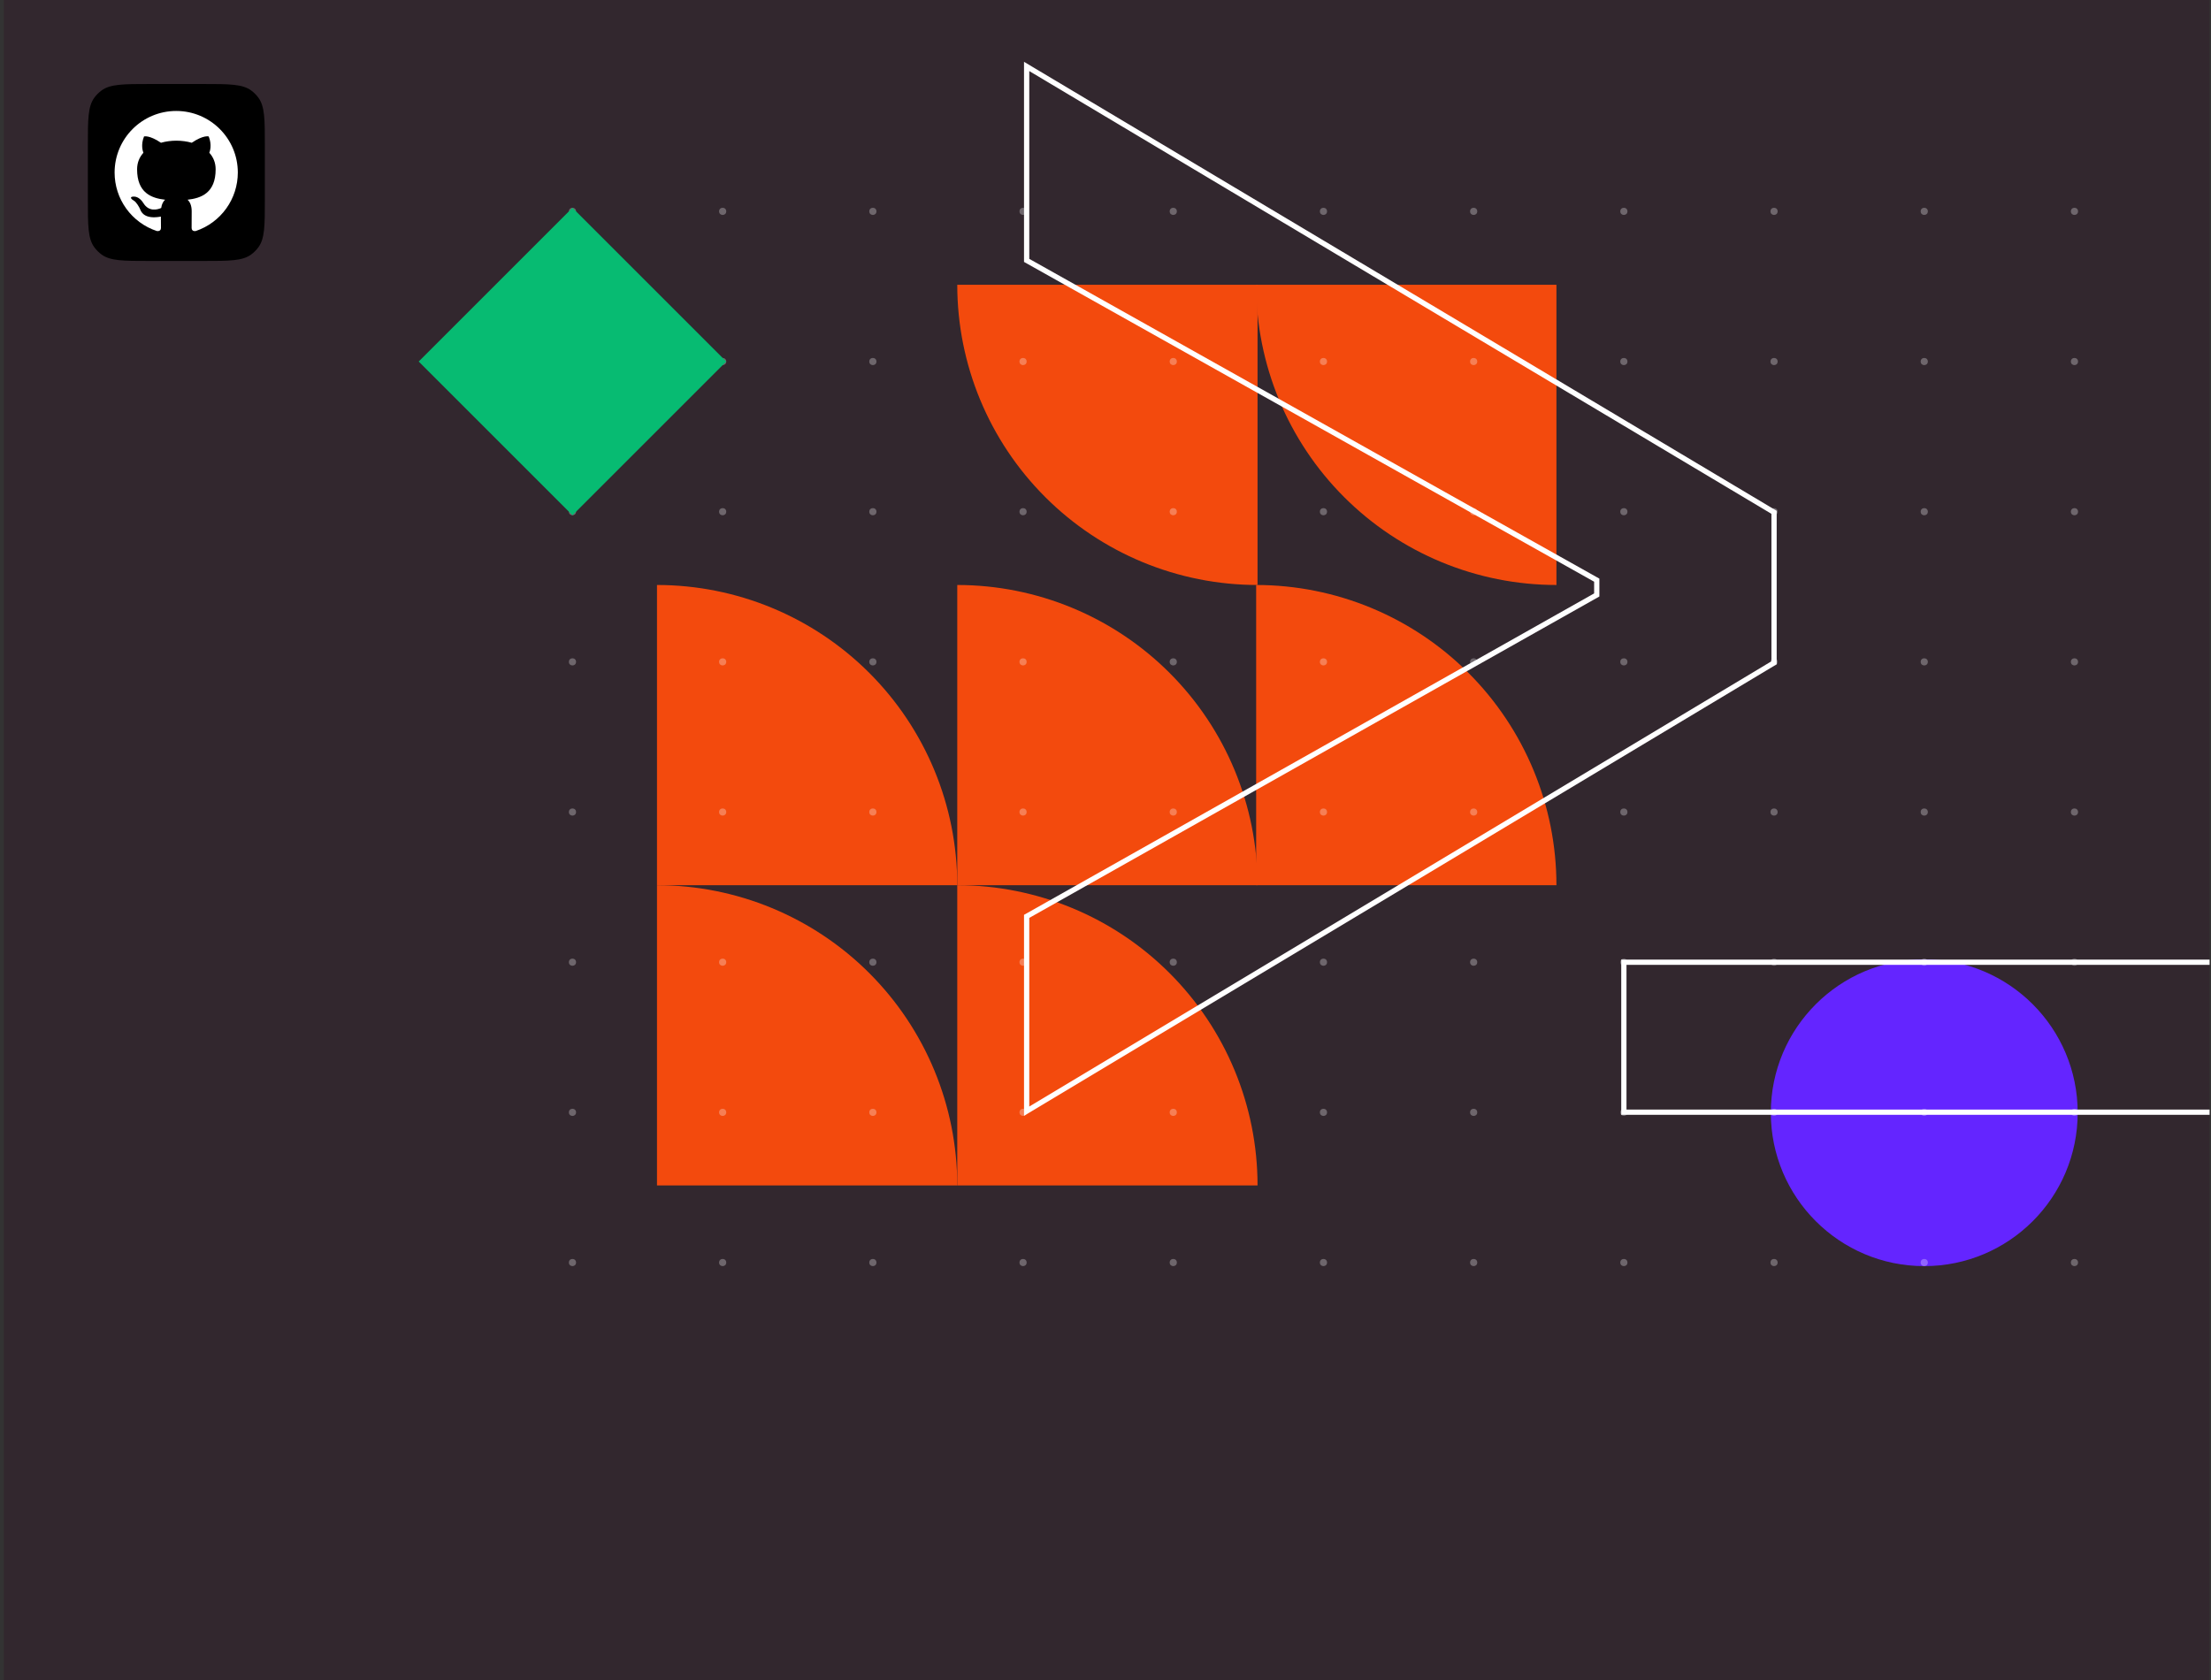 <svg width="421" height="320" viewBox="0 0 421 320" fill="none" xmlns="http://www.w3.org/2000/svg">
<rect x="0" y="0" width="421" height="320" fill="#333333" stroke="none"/>
<g clip-path="url(#clip0_115_1376)">
<rect width="420" height="320" transform="translate(0.73)" fill="#32272E"/>
<path d="M125.097 111.412C140.261 111.412 154.804 117.436 165.527 128.158C176.25 138.881 182.274 153.424 182.274 168.588V168.588H125.097V111.412Z" fill="#F34A0D"/>
<path d="M125.097 168.588C140.261 168.588 154.804 174.612 165.527 185.335C176.25 196.058 182.274 210.601 182.274 225.765V225.765H125.097V168.588Z" fill="#F34A0D"/>
<path d="M182.274 54.235H239.451V111.412C224.287 111.412 209.743 105.388 199.021 94.665C188.298 83.942 182.274 69.399 182.274 54.235V54.235Z" fill="#F34A0D"/>
<path d="M182.274 111.412C197.438 111.412 211.981 117.436 222.704 128.158C233.427 138.881 239.451 153.424 239.451 168.588V168.588H182.274V111.412Z" fill="#F34A0D"/>
<path d="M182.274 168.588C197.438 168.588 211.981 174.612 222.704 185.335C233.427 196.058 239.451 210.601 239.451 225.765V225.765H182.274V168.588Z" fill="#F34A0D"/>
<path d="M239.186 54.235H296.363V111.412C281.199 111.412 266.655 105.388 255.933 94.665C245.21 83.942 239.186 69.399 239.186 54.235Z" fill="#F34A0D"/>
<path d="M239.186 111.412C254.35 111.412 268.893 117.436 279.616 128.158C290.339 138.881 296.363 153.424 296.363 168.588H239.186V111.412Z" fill="#F34A0D"/>
<path d="M366.401 241.134C382.535 241.134 395.615 228.054 395.615 211.92C395.615 195.785 382.535 182.706 366.401 182.706C350.267 182.706 337.187 195.785 337.187 211.92C337.187 228.054 350.267 241.134 366.401 241.134Z" fill="#6425FF"/>
<path d="M28.488 16H38.672C41.207 16 43.078 16 44.538 16.159C45.991 16.316 46.993 16.626 47.805 17.216C48.346 17.609 48.821 18.084 49.214 18.625C49.804 19.437 50.114 20.439 50.272 21.892C50.43 23.352 50.43 25.224 50.43 27.758V37.942C50.43 40.477 50.43 42.348 50.272 43.808C50.114 45.261 49.804 46.263 49.214 47.075C48.821 47.616 48.346 48.091 47.805 48.484C46.993 49.074 45.991 49.384 44.538 49.542C43.078 49.7 41.207 49.7 38.672 49.7H28.488C25.953 49.7 24.082 49.7 22.622 49.542C21.169 49.384 20.167 49.074 19.355 48.484C18.814 48.091 18.339 47.616 17.946 47.075C17.356 46.263 17.046 45.261 16.889 43.808C16.73 42.348 16.73 40.477 16.73 37.942V27.758C16.73 25.224 16.73 23.352 16.889 21.892C17.046 20.439 17.356 19.437 17.946 18.625C18.339 18.084 18.814 17.609 19.355 17.216C20.167 16.626 21.169 16.316 22.622 16.159C24.082 16 25.953 16 28.488 16Z" fill="black"/>
<g clip-path="url(#clip1_115_1376)">
<path d="M33.553 21.132C40.034 21.132 45.284 26.382 45.284 32.863C45.283 35.321 44.512 37.717 43.078 39.713C41.645 41.71 39.621 43.206 37.292 43.993C36.706 44.11 36.486 43.743 36.486 43.435C36.486 43.039 36.5 41.778 36.5 40.209C36.5 39.11 36.134 38.406 35.709 38.039C38.319 37.746 41.061 36.749 41.061 32.247C41.061 30.957 40.606 29.916 39.858 29.095C39.976 28.801 40.386 27.599 39.741 25.986C39.741 25.986 38.759 25.663 36.515 27.188C35.577 26.924 34.58 26.792 33.582 26.792C32.585 26.792 31.588 26.924 30.65 27.188C28.406 25.678 27.424 25.986 27.424 25.986C26.779 27.599 27.189 28.801 27.306 29.095C26.559 29.916 26.104 30.971 26.104 32.247C26.104 36.734 28.831 37.746 31.442 38.039C31.104 38.333 30.796 38.846 30.694 39.608C30.019 39.916 28.333 40.415 27.277 38.64C27.057 38.288 26.397 37.423 25.474 37.438C24.491 37.453 25.078 37.995 25.488 38.215C25.987 38.494 26.559 39.535 26.691 39.872C26.925 40.532 27.688 41.793 30.635 41.251C30.635 42.233 30.65 43.157 30.65 43.435C30.65 43.743 30.43 44.095 29.843 43.993C27.507 43.215 25.474 41.721 24.035 39.724C22.595 37.726 21.821 35.325 21.822 32.863C21.822 26.382 27.072 21.132 33.553 21.132Z" fill="white"/>
</g>
<path d="M452.661 211.823H309.202V183.257H452.661V211.823Z" stroke="white"/>
<path d="M195.485 49.591V12.654L337.801 97.574V126.229L195.485 211.627V174.524L304.04 113.31V110.494L195.485 49.591Z" stroke="white"/>
<g opacity="0.4">
<g style="mix-blend-mode:hard-light" opacity="0.75">
<circle cx="109.005" cy="154.653" r="0.682" fill="#FAFBFC"/>
<circle cx="109.005" cy="40.255" r="0.682" fill="#FAFBFC"/>
<circle cx="280.602" cy="154.653" r="0.682" fill="#FAFBFC"/>
<circle cx="280.602" cy="40.255" r="0.682" fill="#FAFBFC"/>
<circle cx="109.005" cy="211.852" r="0.682" fill="#FAFBFC"/>
<circle cx="109.005" cy="97.454" r="0.682" fill="#FAFBFC"/>
<circle cx="280.602" cy="211.852" r="0.682" fill="#FAFBFC"/>
<circle cx="280.602" cy="97.454" r="0.682" fill="#FAFBFC"/>
<circle cx="137.604" cy="154.653" r="0.682" fill="#FAFBFC"/>
<circle cx="137.604" cy="40.255" r="0.682" fill="#FAFBFC"/>
<circle cx="309.202" cy="154.653" r="0.682" fill="#FAFBFC"/>
<circle cx="309.202" cy="40.255" r="0.682" fill="#FAFBFC"/>
<circle cx="137.604" cy="211.852" r="0.682" fill="#FAFBFC"/>
<circle cx="137.604" cy="97.454" r="0.682" fill="#FAFBFC"/>
<circle cx="309.202" cy="211.852" r="0.682" fill="#FAFBFC"/>
<circle cx="309.202" cy="97.454" r="0.682" fill="#FAFBFC"/>
<circle cx="109.005" cy="183.253" r="0.682" fill="#FAFBFC"/>
<circle cx="109.005" cy="68.855" r="0.682" fill="#FAFBFC"/>
<circle cx="280.602" cy="183.253" r="0.682" fill="#FAFBFC"/>
<circle cx="280.602" cy="68.855" r="0.682" fill="#FAFBFC"/>
<circle cx="109.005" cy="240.452" r="0.682" fill="#FAFBFC"/>
<circle cx="109.005" cy="126.054" r="0.682" fill="#FAFBFC"/>
<circle cx="280.602" cy="240.452" r="0.682" fill="#FAFBFC"/>
<circle cx="280.602" cy="126.054" r="0.682" fill="#FAFBFC"/>
<circle cx="137.604" cy="183.253" r="0.682" fill="#FAFBFC"/>
<circle cx="137.604" cy="68.855" r="0.682" fill="#FAFBFC"/>
<circle cx="309.202" cy="183.253" r="0.682" fill="#FAFBFC"/>
<circle cx="309.202" cy="68.855" r="0.682" fill="#FAFBFC"/>
<circle cx="137.604" cy="240.452" r="0.682" fill="#FAFBFC"/>
<circle cx="137.604" cy="126.054" r="0.682" fill="#FAFBFC"/>
<circle cx="309.202" cy="240.452" r="0.682" fill="#FAFBFC"/>
<circle cx="309.202" cy="126.054" r="0.682" fill="#FAFBFC"/>
<circle cx="166.204" cy="154.653" r="0.682" fill="#FAFBFC"/>
<circle cx="166.204" cy="40.255" r="0.682" fill="#FAFBFC"/>
<circle cx="337.801" cy="154.653" r="0.682" fill="#FAFBFC"/>
<circle cx="337.801" cy="40.255" r="0.682" fill="#FAFBFC"/>
<circle cx="166.204" cy="211.852" r="0.682" fill="#FAFBFC"/>
<circle cx="166.204" cy="97.454" r="0.682" fill="#FAFBFC"/>
<circle cx="337.801" cy="211.852" r="0.682" fill="#FAFBFC"/>
<circle cx="337.801" cy="97.454" r="0.682" fill="#FAFBFC"/>
<circle cx="223.404" cy="154.653" r="0.682" fill="#FAFBFC"/>
<circle cx="223.404" cy="40.255" r="0.682" fill="#FAFBFC"/>
<circle cx="395" cy="154.653" r="0.682" fill="#FAFBFC"/>
<circle cx="395" cy="40.255" r="0.682" fill="#FAFBFC"/>
<circle cx="223.404" cy="211.852" r="0.682" fill="#FAFBFC"/>
<circle cx="223.404" cy="97.454" r="0.682" fill="#FAFBFC"/>
<circle cx="395" cy="211.852" r="0.682" fill="#FAFBFC"/>
<circle cx="395" cy="97.454" r="0.682" fill="#FAFBFC"/>
<circle cx="194.803" cy="154.653" r="0.682" fill="#FAFBFC"/>
<circle cx="194.803" cy="40.255" r="0.682" fill="#FAFBFC"/>
<circle cx="366.401" cy="154.653" r="0.682" fill="#FAFBFC"/>
<circle cx="366.401" cy="40.255" r="0.682" fill="#FAFBFC"/>
<circle cx="194.803" cy="211.852" r="0.682" fill="#FAFBFC"/>
<circle cx="194.803" cy="97.454" r="0.682" fill="#FAFBFC"/>
<circle cx="366.401" cy="211.852" r="0.682" fill="#FAFBFC"/>
<circle cx="366.401" cy="97.454" r="0.682" fill="#FAFBFC"/>
<circle cx="252.003" cy="154.653" r="0.682" fill="#FAFBFC"/>
<circle cx="252.003" cy="40.255" r="0.682" fill="#FAFBFC"/>
<circle cx="252.003" cy="211.852" r="0.682" fill="#FAFBFC"/>
<circle cx="252.003" cy="97.454" r="0.682" fill="#FAFBFC"/>
<circle cx="166.204" cy="183.253" r="0.682" fill="#FAFBFC"/>
<circle cx="166.204" cy="68.855" r="0.682" fill="#FAFBFC"/>
<circle cx="337.801" cy="183.253" r="0.682" fill="#FAFBFC"/>
<circle cx="337.801" cy="68.855" r="0.682" fill="#FAFBFC"/>
<circle cx="166.204" cy="240.452" r="0.682" fill="#FAFBFC"/>
<circle cx="166.204" cy="126.054" r="0.682" fill="#FAFBFC"/>
<circle cx="337.801" cy="240.452" r="0.682" fill="#FAFBFC"/>
<circle cx="337.801" cy="126.054" r="0.682" fill="#FAFBFC"/>
<circle cx="223.404" cy="183.253" r="0.682" fill="#FAFBFC"/>
<circle cx="223.404" cy="68.855" r="0.682" fill="#FAFBFC"/>
<circle cx="395" cy="183.253" r="0.682" fill="#FAFBFC"/>
<circle cx="395" cy="68.855" r="0.682" fill="#FAFBFC"/>
<circle cx="223.404" cy="240.452" r="0.682" fill="#FAFBFC"/>
<circle cx="223.404" cy="126.054" r="0.682" fill="#FAFBFC"/>
<circle cx="395" cy="240.452" r="0.682" fill="#FAFBFC"/>
<circle cx="395" cy="126.054" r="0.682" fill="#FAFBFC"/>
<circle cx="194.803" cy="183.253" r="0.682" fill="#FAFBFC"/>
<circle cx="194.803" cy="68.855" r="0.682" fill="#FAFBFC"/>
<circle cx="366.401" cy="183.253" r="0.682" fill="#FAFBFC"/>
<circle cx="366.401" cy="68.855" r="0.682" fill="#FAFBFC"/>
<circle cx="194.803" cy="240.452" r="0.682" fill="#FAFBFC"/>
<circle cx="194.803" cy="126.054" r="0.682" fill="#FAFBFC"/>
<circle cx="366.401" cy="240.452" r="0.682" fill="#FAFBFC"/>
<circle cx="366.401" cy="126.054" r="0.682" fill="#FAFBFC"/>
<circle cx="252.003" cy="183.253" r="0.682" fill="#FAFBFC"/>
<circle cx="252.003" cy="68.855" r="0.682" fill="#FAFBFC"/>
<circle cx="252.003" cy="240.452" r="0.682" fill="#FAFBFC"/>
<circle cx="252.003" cy="126.054" r="0.682" fill="#FAFBFC"/>
</g>
</g>
<path d="M138.286 68.855L109.005 39.574L79.724 68.855L109.005 98.136L138.286 68.855Z" fill="#07BB72"/>
</g>
<defs>
<clipPath id="clip0_115_1376">
<rect width="420" height="320" fill="white" transform="translate(0.73)"/>
</clipPath>
<clipPath id="clip1_115_1376">
<rect width="23.462" height="23.462" fill="white" transform="translate(21.822 21.132)"/>
</clipPath>
</defs>
</svg>
